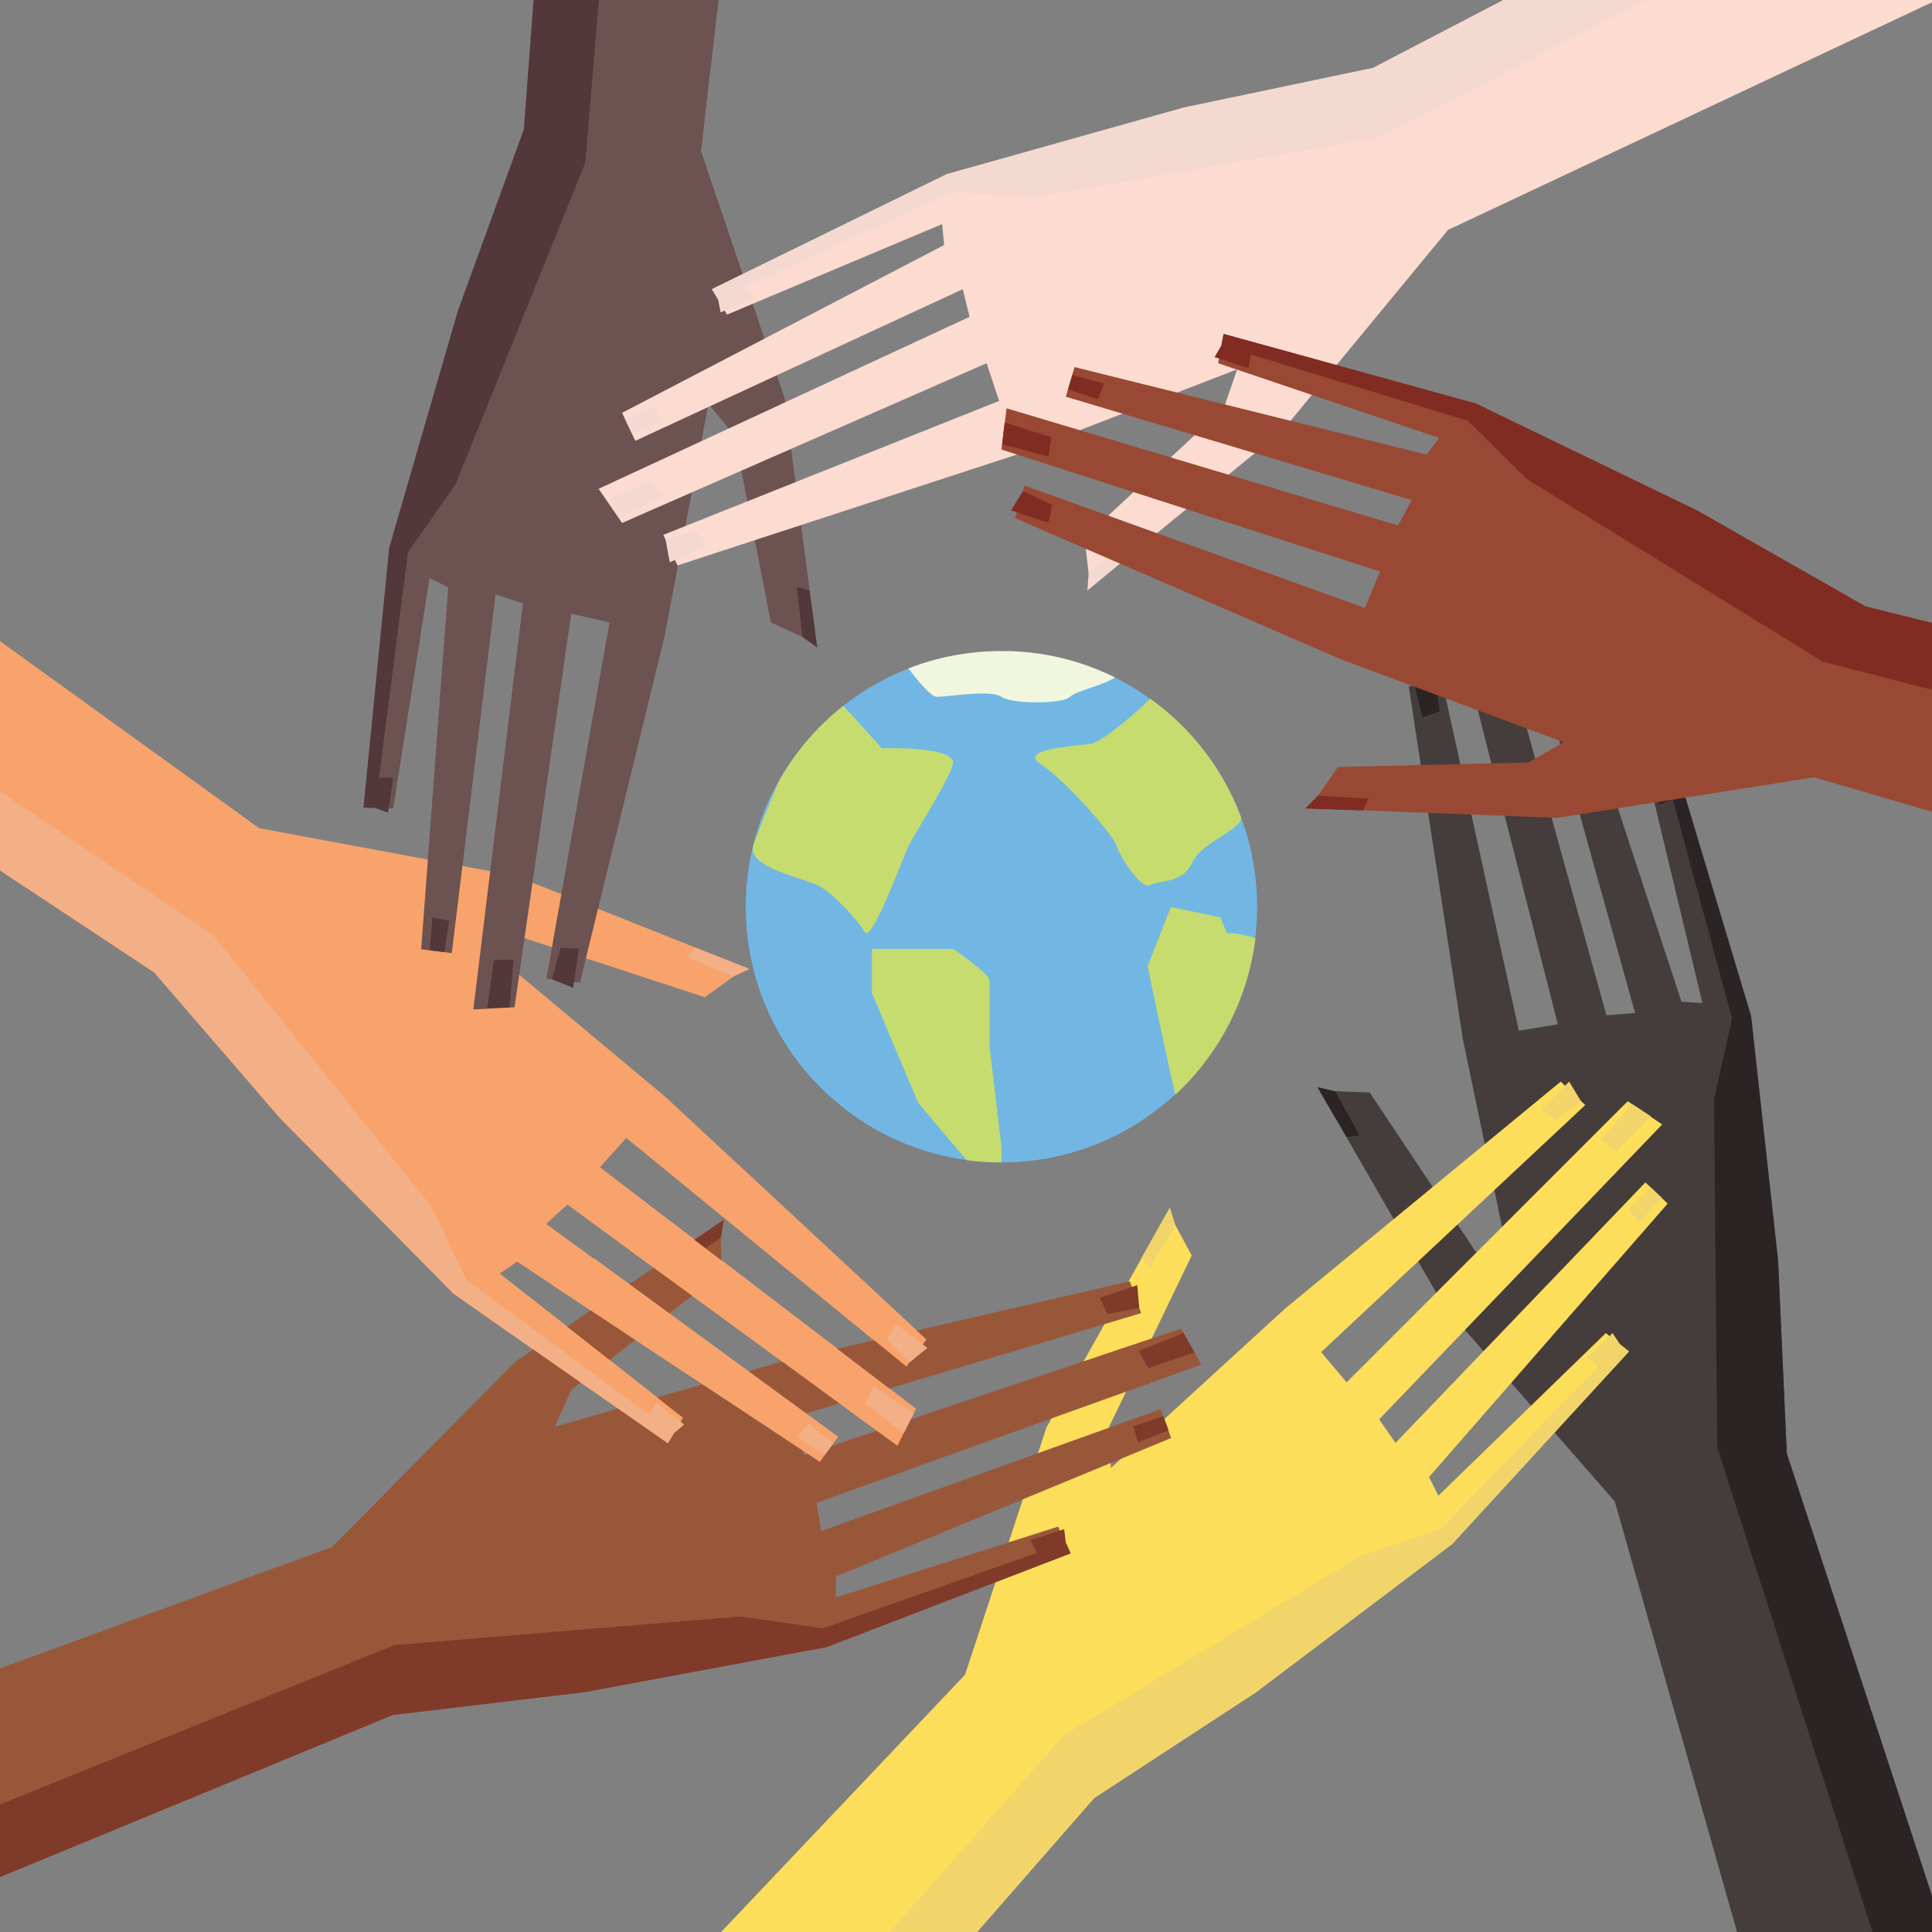 <?xml version="1.0" encoding="utf-8"?>
<!-- Generator: Adobe Illustrator 21.0.2, SVG Export Plug-In . SVG Version: 6.00 Build 0)  -->
<svg version="1.1" id="レイヤー_1" xmlns="http://www.w3.org/2000/svg" xmlns:xlink="http://www.w3.org/1999/xlink" x="0px"
	 y="0px" viewBox="0 0 600 600" style="enable-background:new 0 0 600 600;" xml:space="preserve">
<rect x="0" y="0" width="600" height="600" fill="#808080" stroke="none"/>
<style type="text/css">
	.st0{clip-path:url(#SVGID_2_);}
	.st1{fill:#72B7E4;}
	.st2{fill:#C6DC6E;}
	.st3{fill:#F1F6DE;}
	.st4{fill:#F8A36B;}
	.st5{fill:#F3AF85;}
	.st6{fill:#6C5250;}
	.st7{fill:#52383A;}
	.st8{fill:#FCDBD1;}
	.st9{fill:#F4D9D1;}
	.st10{fill:#453D3C;}
	.st11{fill:#2C2324;}
	.st12{fill:#994933;}
	.st13{fill:#802C22;}
	.st14{fill:#FDDE5A;}
	.st15{fill:#F2D56A;}
	.st16{fill:#99573A;}
	.st17{fill:#803A29;}
</style>
<title>world</title>
<g>
	<defs>
		<rect id="SVGID_1_" width="600" height="600"/>
	</defs>
	<clipPath id="SVGID_2_">
		<use xlink:href="#SVGID_1_"  style="overflow:visible;"/>
	</clipPath>
	<g class="st0">
		<circle class="st1" cx="311" cy="281.6" r="79.4"/>
		<path class="st2" d="M241.9,242.6c-3.8,9-7.2,17.5-8,20.2l0,0c-1.9,6.5,15.7,9.9,20.2,12.2s12.2,10.6,14.4,14.4s11.4-22,13.7-26.7
			s12.2-19.7,13.7-25.4s-22-4.9-22-4.9l-12-13.2C253.8,225.6,247,233.5,241.9,242.6z"/>
		<path class="st2" d="M307.3,324.8v-20.2c0-2.3-11.3-9.9-11.3-9.9h-25.2v13.7l14.4,34.2l15,17.7c3.6,0.5,7.2,0.7,10.8,0.7v-4.8
			L307.3,324.8z"/>
		<path class="st2" d="M357.1,216.9c0.5,0.3-14.1,13.2-17.9,14s-23.6,1.5-16,6.4s22.8,22.3,23.6,25.4s7.7,13.7,10.3,12.2
			c1.2-0.7,3.6-0.8,6-1.5c2.8-0.7,5.6-2,7.2-5.6c3-6.6,16.5-10.5,15-14.3l0,0C379.8,238.9,370,226.1,357.1,216.9z"/>
		<path class="st2" d="M381,289.8l-2-4.9l-15.4-3.2l-7.2,18.4c0,0,4.6,22.2,8.6,39.9c13.8-12.8,22.6-30,24.9-48.6
			C387,290.3,384,289.8,381,289.8z"/>
		<path class="st3" d="M311,202.2c-9.9,0-19.7,1.8-28.9,5.4c3.4,4.4,7.1,8.8,8.8,8.8c3.5,0,17-2.3,20.1,0s19.1,2.3,21.3,0
			c1.8-1.8,10.1-3.5,14-6C335.4,205,323.3,202.1,311,202.2z"/>
		<polygon class="st4" points="80.5,257.2 160,272 231.6,300.5 218.9,309.7 162.7,291.3 150.2,293.5 206.6,340.6 287.7,416 
			281.5,424.5 194.5,353.4 186.3,362.5 284.5,437.5 278.8,449 176.2,374.1 169.6,380.1 260.2,446.2 254.6,454 160.6,391.8 
			155.2,395.5 212.1,440.3 207.4,448.2 140.9,401.8 87.1,347.4 47.9,302 -256.4,100.7 -209.6,47.9 		"/>
		<path class="st5" d="M283.8,438.8c-0.1,0.2-12.4-8.3-12.4-8.3l-2.8,5.4l12.1,9.2L283.8,438.8z"/>
		<polygon class="st5" points="207.4,448.2 209.3,445.1 144.9,397.5 133.7,374.3 66,290.2 -241.2,83.6 -256.4,100.7 47.9,302 
			87.1,347.4 140.9,401.8 		"/>
		<polygon class="st5" points="258.8,448.2 251.1,442.1 247.6,446.2 256.1,451.9 		"/>
		<polygon class="st5" points="288,418.6 278.3,411.2 275.4,416 282.5,423.1 		"/>
		<polygon class="st5" points="216,294.3 213.2,297.2 227.7,303.3 232.8,300.9 		"/>
		<polygon class="st5" points="212.5,442.4 203.8,435.6 201.1,440.4 209.3,445.1 		"/>
		<polygon class="st6" points="217.7,46.9 243.6,123.5 253.6,199.8 239.4,193.3 228.1,135.2 220,125.4 206.4,197.6 180.1,305.2 
			169.7,303.9 189.3,193.3 177.4,190.6 159.8,312.8 147,313.5 162.4,187.4 153.9,184.6 140.3,296 130.8,294.8 139.2,182.4 
			133.4,179.5 122.1,251.1 112.9,250.8 120.9,170.1 142.2,96.6 162.7,40.2 190,-323.6 259,-308.5 		"/>
		<path class="st7" d="M158.3,312.9c-0.2,0,1.2-14.9,1.2-14.9l-6.1,0.1l-2.1,15L158.3,312.9z"/>
		<polygon class="st7" points="112.9,250.8 116.5,250.9 126.7,171.5 141.5,150.4 181.8,50.4 212.3,-318.7 190,-323.6 162.7,40.2 
			142.2,96.6 120.9,170.1 		"/>
		<polygon class="st7" points="138,295.7 139.5,286 134.3,284.9 133.4,295.1 		"/>
		<polygon class="st7" points="178,306.8 179.8,294.6 174.1,294.4 171.4,304.1 		"/>
		<polygon class="st7" points="251.4,183.3 247.5,182.3 249.2,197.8 253.8,201.1 		"/>
		<polygon class="st7" points="120.5,252.4 122.1,241.5 116.7,241.5 116.5,250.9 		"/>
		<polygon class="st8" points="449.7,71.4 398.3,133.7 338.6,182.5 336.8,167 380.1,126.7 384.2,114.7 315.7,141.2 210.4,175.6 
			206,166.1 310.3,124.5 306.4,112.8 193.2,162.4 185.9,151.8 301.1,98.4 299,89.8 197.3,136.9 193.2,128.2 293.2,76.1 292.6,69.6 
			225.8,97.7 221.1,89.8 294,54.1 367.7,33.4 426.4,21.1 750,-147.4 773.5,-80.9 		"/>
		<path class="st9" d="M192.4,161.1c-0.1-0.2,13.2-6.8,13.2-6.8l-3.3-5.1l-13.9,6.1L192.4,161.1z"/>
		<polygon class="st9" points="221.1,89.8 223,92.9 295.8,59.7 321.6,61.2 427.9,42.7 757.6,-125.9 750,-147.4 426.4,21.1 
			367.7,33.4 294,54.1 		"/>
		<polygon class="st9" points="196.3,134.7 205.3,130.9 203.5,125.9 194.3,130.5 		"/>
		<polygon class="st9" points="208,174.6 219.2,169.7 216.4,164.8 206.7,167.6 		"/>
		<polygon class="st9" points="351.6,171.9 350.4,168.1 338.1,177.7 337.7,183.4 		"/>
		<polygon class="st9" points="223.8,97 234,92.7 231.1,88.1 223,92.9 		"/>
		<polygon class="st10" points="501.5,466.3 448.3,405.4 409.8,338.7 425.4,339.3 458.2,388.6 469.3,394.6 454.3,322.7 437.5,213.2 
			447.6,210.4 471.7,320.1 483.8,318.1 453.3,198.4 464.9,192.9 498.9,315.3 507.8,314.6 477.7,206.6 487,204 522.2,311.1 
			528.7,311.5 511.8,241 520.4,237.7 543.8,315.5 552.2,391.5 554.9,451.4 668.7,798 599.2,810.4 		"/>
		<path class="st11" d="M454.6,197.8c0.2-0.1,4.6,14.2,4.6,14.2l5.6-2.5l-3.8-14.7L454.6,197.8z"/>
		<polygon class="st11" points="520.4,237.7 517,239 537.9,316.3 532.3,341.5 533.3,449.4 646.2,802 668.7,798 554.9,451.4 
			552.2,391.5 543.8,315.5 		"/>
		<polygon class="st11" points="480,205.9 482.4,215.5 487.6,214.4 484.5,204.7 		"/>
		<polygon class="st11" points="438.8,211 441.8,222.8 447.1,220.9 445.9,210.9 		"/>
		<polygon class="st11" points="418.2,353.1 422.2,352.6 414.6,338.9 409.1,337.6 		"/>
		<polygon class="st11" points="512.8,239.2 515.4,249.9 520.4,247.8 517,239 		"/>
		<polygon class="st12" points="563.4,241.4 483.6,254 406.6,251 415.5,238.2 474.7,236.8 485.6,230.5 416.8,204.9 315.2,160.9 
			318.2,150.8 423.9,188.8 428.6,177.5 311,139.6 312.6,126.8 434.2,163.2 438.4,155.3 331,123.2 333.7,114 443.1,141.2 446.9,136 
			378.3,112.8 380,103.7 458.3,125.3 527.2,158.6 579.3,188.3 933.2,276.6 906.8,342 		"/>
		<path class="st13" d="M311.2,138.1c0-0.2,14.4,3.7,14.4,3.7l0.9-6l-14.5-4.6L311.2,138.1z"/>
		<polygon class="st13" points="380,103.7 379.3,107.3 455.9,130.7 474.2,148.8 566.1,205.5 924.7,297.7 933.2,276.6 579.3,188.3 
			527.2,158.6 458.3,125.3 		"/>
		<polygon class="st13" points="331.7,120.9 341,124 342.9,119.1 333,116.5 		"/>
		<polygon class="st13" points="314,158.5 325.6,162.3 326.8,156.8 317.7,152.5 		"/>
		<polygon class="st13" points="423.3,251.7 425,248 409.3,247.1 405.3,251.1 		"/>
		<polygon class="st13" points="377.2,110.9 387.7,114.4 388.6,109 379.3,107.3 		"/>
		<polygon class="st14" points="299.7,520.1 325,443.3 362.7,376.2 370.1,389.9 344.4,443.2 345,455.9 399.2,406.3 484.7,335.9 
			492.3,343.2 410.3,419.9 418.2,429.3 505.5,342 516.2,349.2 428.3,440.8 433.4,448.1 511,367.2 517.9,373.8 443.8,458.7 
			446.7,464.5 498.7,414 505.9,419.7 451,479.5 390,525.6 339.8,558.4 99.7,833.1 53.6,779.7 		"/>
		<path class="st15" d="M506.8,342.8c0.2,0.1-9.8,11.2-9.8,11.2l5,3.5l10.7-10.8L506.8,342.8z"/>
		<polygon class="st15" points="505.9,419.7 503.1,417.5 447.3,474.9 422.8,483 330.5,538.8 84.8,815.9 99.7,833.1 339.8,558.4 
			390,525.6 451,479.5 		"/>
		<polygon class="st15" points="512.7,368.8 505.7,375.7 509.2,379.6 516.1,372 		"/>
		<polygon class="st15" points="487.3,335.9 478.7,344.6 483,348.1 491,342 		"/>
		<polygon class="st15" points="354.5,390.7 357.1,393.9 365,380.4 363.3,375 		"/>
		<polygon class="st15" points="500.8,414 492.9,421.7 497.3,424.9 503.1,417.5 		"/>
		<polygon class="st16" points="103.2,480.4 160,422.9 223.7,379.6 224.2,395.2 177.5,431.5 172.3,443.1 243,422.8 350.9,397.9 
			354.4,407.8 246.8,440 249.7,451.9 366.8,412.6 373.1,423.8 253.6,466.7 255,475.5 360.5,437.6 363.7,446.6 259.6,489.6 
			259.6,496.1 328.6,474.1 332.5,482.4 256.8,511.5 181.6,525.5 122,532.6 -215.2,671.7 -232.8,603.3 		"/>
		<path class="st17" d="M367.5,413.9c0.1,0.2-13.8,5.6-13.8,5.6l2.9,5.4L371,420L367.5,413.9z"/>
		<polygon class="st17" points="332.5,482.4 331,479.1 255.5,505.7 230,502 122.5,510.9 -220.9,649.6 -215.2,671.7 122,532.6 
			181.6,525.5 256.8,511.5 		"/>
		<polygon class="st17" points="361.3,439.8 352,442.9 353.4,448 362.9,444.2 		"/>
		<polygon class="st17" points="353.2,399.1 341.6,403 343.9,408.1 353.8,406.2 		"/>
		<polygon class="st17" points="209.9,389 210.8,393 223.9,384.4 224.8,378.8 		"/>
		<polygon class="st17" points="330.5,474.9 320,478.3 322.5,483.2 331,479.1 		"/>
		<path class="st4" d="M287.7,416l-59.4-55.2c-4.4,3.2-8.9,6.3-13.4,9.2l66.6,54.4L287.7,416z"/>
		<path class="st4" d="M154.9,408c-2,1.2-4.6,0.8-6.1-1l-0.3,0.1l58.9,41.1l4.7-7.9l-47.8-37.6C161.2,404.5,158,406.3,154.9,408z"/>
		<path class="st4" d="M192.2,385.8l86.5,63.2l5.7-11.5l-78.9-60.2C201.1,380.1,196.7,383,192.2,385.8z"/>
		<path class="st4" d="M171.1,398.8l83.5,55.2l5.7-7.8l-75.9-55.5C179.9,393.5,175.5,396.2,171.1,398.8z"/>
		<path class="st5" d="M283.8,438.8c-0.1,0.2-12.4-8.3-12.4-8.3l-2.8,5.4l12.1,9.2L283.8,438.8z"/>
		<path class="st5" d="M154.9,408c-2,1.2-4.6,0.8-6.1-1l-0.3,0.1l58.9,41.1l1.9-3.1l-52-38.5L154.9,408z"/>
		<polygon class="st5" points="258.8,448.2 251.1,442.1 247.6,446.2 256.1,451.9 		"/>
		<polygon class="st5" points="288,418.6 278.3,411.2 275.4,416 282.5,423.1 		"/>
		<polygon class="st5" points="212.5,442.4 203.8,435.6 201.1,440.4 209.3,445.1 		"/>
	</g>
</g>
</svg>
